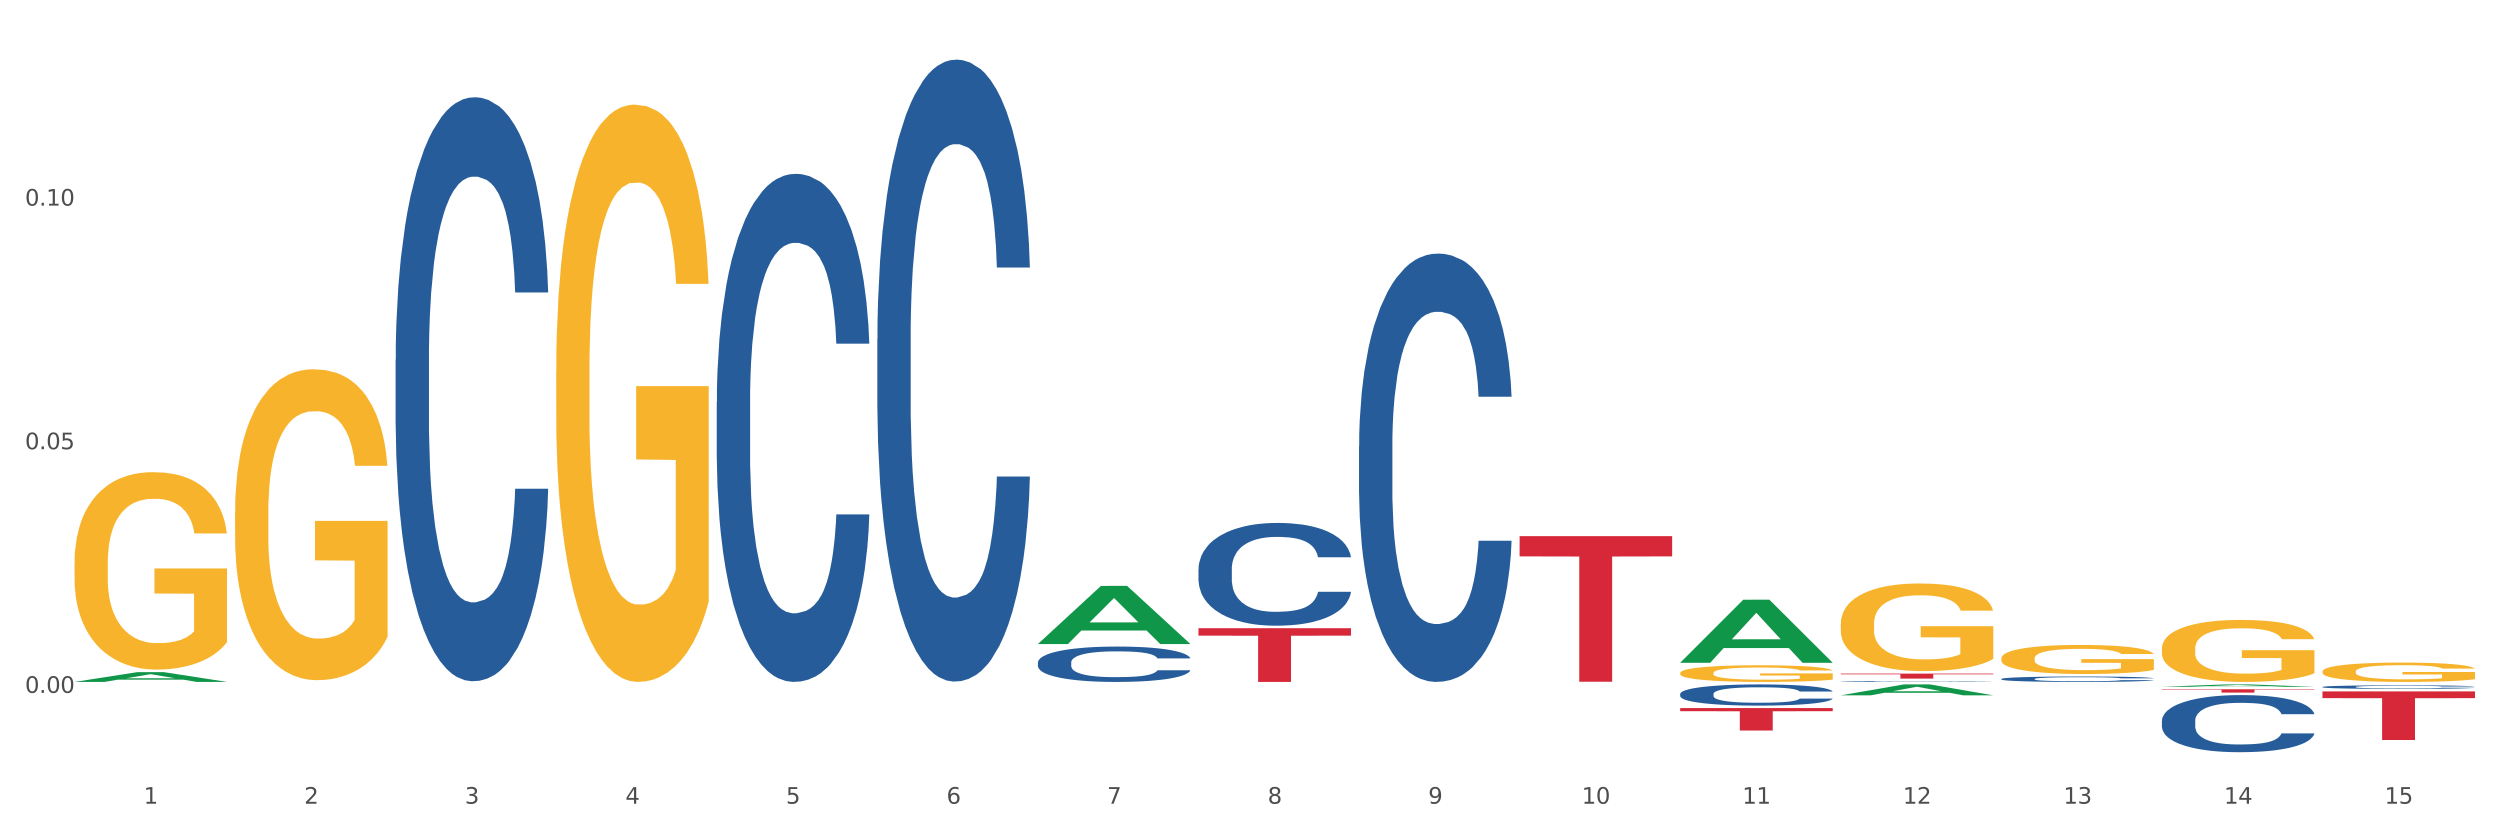 <?xml version="1.0" encoding="utf-8" standalone="no"?>
<!DOCTYPE svg PUBLIC "-//W3C//DTD SVG 1.1//EN"
  "http://www.w3.org/Graphics/SVG/1.1/DTD/svg11.dtd">
<svg xmlns:xlink="http://www.w3.org/1999/xlink" width="1080pt" height="360pt" viewBox="0 0 1080 360" xmlns="http://www.w3.org/2000/svg" version="1.1">
 <rect x="0" y="0" width="1080" height="360" fill="#333333" stroke="none"/>
 <defs>
  <style type="text/css">*{stroke-linejoin: round; stroke-linecap: butt}</style>
 </defs>
 <g id="figure_1">
  <g id="patch_1">
   <path d="M 0 360 
L 1080 360 
L 1080 0 
L 0 0 
z
" style="fill: #ffffff; stroke: #ffffff; stroke-linejoin: miter"/>
  </g>
  <g id="axes_1">
   <g id="matplotlib.axis_1">
    <g id="xtick_1">
     <g id="text_1">
      <!-- 1 -->
      <g style="fill: #4d4d4d" transform="translate(62.07 347.204) scale(0.096 -0.096)">
       <defs>
        <path id="DejaVuSans-31" d="M 794 531 
L 1825 531 
L 1825 4091 
L 703 3866 
L 703 4441 
L 1819 4666 
L 2450 4666 
L 2450 531 
L 3481 531 
L 3481 0 
L 794 0 
L 794 531 
z
" transform="scale(0.016)"/>
       </defs>
       <use xlink:href="#DejaVuSans-31"/>
      </g>
     </g>
    </g>
    <g id="xtick_2">
     <g id="text_2">
      <!-- 2 -->
      <g style="fill: #4d4d4d" transform="translate(131.436 347.204) scale(0.096 -0.096)">
       <defs>
        <path id="DejaVuSans-32" d="M 1228 531 
L 3431 531 
L 3431 0 
L 469 0 
L 469 531 
Q 828 903 1448 1529 
Q 2069 2156 2228 2338 
Q 2531 2678 2651 2914 
Q 2772 3150 2772 3378 
Q 2772 3750 2511 3984 
Q 2250 4219 1831 4219 
Q 1534 4219 1204 4116 
Q 875 4013 500 3803 
L 500 4441 
Q 881 4594 1212 4672 
Q 1544 4750 1819 4750 
Q 2544 4750 2975 4387 
Q 3406 4025 3406 3419 
Q 3406 3131 3298 2873 
Q 3191 2616 2906 2266 
Q 2828 2175 2409 1742 
Q 1991 1309 1228 531 
z
" transform="scale(0.016)"/>
       </defs>
       <use xlink:href="#DejaVuSans-32"/>
      </g>
     </g>
    </g>
    <g id="xtick_3">
     <g id="text_3">
      <!-- 3 -->
      <g style="fill: #4d4d4d" transform="translate(200.802 347.204) scale(0.096 -0.096)">
       <defs>
        <path id="DejaVuSans-33" d="M 2597 2516 
Q 3050 2419 3304 2112 
Q 3559 1806 3559 1356 
Q 3559 666 3084 287 
Q 2609 -91 1734 -91 
Q 1441 -91 1130 -33 
Q 819 25 488 141 
L 488 750 
Q 750 597 1062 519 
Q 1375 441 1716 441 
Q 2309 441 2620 675 
Q 2931 909 2931 1356 
Q 2931 1769 2642 2001 
Q 2353 2234 1838 2234 
L 1294 2234 
L 1294 2753 
L 1863 2753 
Q 2328 2753 2575 2939 
Q 2822 3125 2822 3475 
Q 2822 3834 2567 4026 
Q 2313 4219 1838 4219 
Q 1578 4219 1281 4162 
Q 984 4106 628 3988 
L 628 4550 
Q 988 4650 1302 4700 
Q 1616 4750 1894 4750 
Q 2613 4750 3031 4423 
Q 3450 4097 3450 3541 
Q 3450 3153 3228 2886 
Q 3006 2619 2597 2516 
z
" transform="scale(0.016)"/>
       </defs>
       <use xlink:href="#DejaVuSans-33"/>
      </g>
     </g>
    </g>
    <g id="xtick_4">
     <g id="text_4">
      <!-- 4 -->
      <g style="fill: #4d4d4d" transform="translate(270.169 347.204) scale(0.096 -0.096)">
       <defs>
        <path id="DejaVuSans-34" d="M 2419 4116 
L 825 1625 
L 2419 1625 
L 2419 4116 
z
M 2253 4666 
L 3047 4666 
L 3047 1625 
L 3713 1625 
L 3713 1100 
L 3047 1100 
L 3047 0 
L 2419 0 
L 2419 1100 
L 313 1100 
L 313 1709 
L 2253 4666 
z
" transform="scale(0.016)"/>
       </defs>
       <use xlink:href="#DejaVuSans-34"/>
      </g>
     </g>
    </g>
    <g id="xtick_5">
     <g id="text_5">
      <!-- 5 -->
      <g style="fill: #4d4d4d" transform="translate(339.535 347.204) scale(0.096 -0.096)">
       <defs>
        <path id="DejaVuSans-35" d="M 691 4666 
L 3169 4666 
L 3169 4134 
L 1269 4134 
L 1269 2991 
Q 1406 3038 1543 3061 
Q 1681 3084 1819 3084 
Q 2600 3084 3056 2656 
Q 3513 2228 3513 1497 
Q 3513 744 3044 326 
Q 2575 -91 1722 -91 
Q 1428 -91 1123 -41 
Q 819 9 494 109 
L 494 744 
Q 775 591 1075 516 
Q 1375 441 1709 441 
Q 2250 441 2565 725 
Q 2881 1009 2881 1497 
Q 2881 1984 2565 2268 
Q 2250 2553 1709 2553 
Q 1456 2553 1204 2497 
Q 953 2441 691 2322 
L 691 4666 
z
" transform="scale(0.016)"/>
       </defs>
       <use xlink:href="#DejaVuSans-35"/>
      </g>
     </g>
    </g>
    <g id="xtick_6">
     <g id="text_6">
      <!-- 6 -->
      <g style="fill: #4d4d4d" transform="translate(408.901 347.204) scale(0.096 -0.096)">
       <defs>
        <path id="DejaVuSans-36" d="M 2113 2584 
Q 1688 2584 1439 2293 
Q 1191 2003 1191 1497 
Q 1191 994 1439 701 
Q 1688 409 2113 409 
Q 2538 409 2786 701 
Q 3034 994 3034 1497 
Q 3034 2003 2786 2293 
Q 2538 2584 2113 2584 
z
M 3366 4563 
L 3366 3988 
Q 3128 4100 2886 4159 
Q 2644 4219 2406 4219 
Q 1781 4219 1451 3797 
Q 1122 3375 1075 2522 
Q 1259 2794 1537 2939 
Q 1816 3084 2150 3084 
Q 2853 3084 3261 2657 
Q 3669 2231 3669 1497 
Q 3669 778 3244 343 
Q 2819 -91 2113 -91 
Q 1303 -91 875 529 
Q 447 1150 447 2328 
Q 447 3434 972 4092 
Q 1497 4750 2381 4750 
Q 2619 4750 2861 4703 
Q 3103 4656 3366 4563 
z
" transform="scale(0.016)"/>
       </defs>
       <use xlink:href="#DejaVuSans-36"/>
      </g>
     </g>
    </g>
    <g id="xtick_7">
     <g id="text_7">
      <!-- 7 -->
      <g style="fill: #4d4d4d" transform="translate(478.267 347.204) scale(0.096 -0.096)">
       <defs>
        <path id="DejaVuSans-37" d="M 525 4666 
L 3525 4666 
L 3525 4397 
L 1831 0 
L 1172 0 
L 2766 4134 
L 525 4134 
L 525 4666 
z
" transform="scale(0.016)"/>
       </defs>
       <use xlink:href="#DejaVuSans-37"/>
      </g>
     </g>
    </g>
    <g id="xtick_8">
     <g id="text_8">
      <!-- 8 -->
      <g style="fill: #4d4d4d" transform="translate(547.634 347.204) scale(0.096 -0.096)">
       <defs>
        <path id="DejaVuSans-38" d="M 2034 2216 
Q 1584 2216 1326 1975 
Q 1069 1734 1069 1313 
Q 1069 891 1326 650 
Q 1584 409 2034 409 
Q 2484 409 2743 651 
Q 3003 894 3003 1313 
Q 3003 1734 2745 1975 
Q 2488 2216 2034 2216 
z
M 1403 2484 
Q 997 2584 770 2862 
Q 544 3141 544 3541 
Q 544 4100 942 4425 
Q 1341 4750 2034 4750 
Q 2731 4750 3128 4425 
Q 3525 4100 3525 3541 
Q 3525 3141 3298 2862 
Q 3072 2584 2669 2484 
Q 3125 2378 3379 2068 
Q 3634 1759 3634 1313 
Q 3634 634 3220 271 
Q 2806 -91 2034 -91 
Q 1263 -91 848 271 
Q 434 634 434 1313 
Q 434 1759 690 2068 
Q 947 2378 1403 2484 
z
M 1172 3481 
Q 1172 3119 1398 2916 
Q 1625 2713 2034 2713 
Q 2441 2713 2670 2916 
Q 2900 3119 2900 3481 
Q 2900 3844 2670 4047 
Q 2441 4250 2034 4250 
Q 1625 4250 1398 4047 
Q 1172 3844 1172 3481 
z
" transform="scale(0.016)"/>
       </defs>
       <use xlink:href="#DejaVuSans-38"/>
      </g>
     </g>
    </g>
    <g id="xtick_9">
     <g id="text_9">
      <!-- 9 -->
      <g style="fill: #4d4d4d" transform="translate(617 347.204) scale(0.096 -0.096)">
       <defs>
        <path id="DejaVuSans-39" d="M 703 97 
L 703 672 
Q 941 559 1184 500 
Q 1428 441 1663 441 
Q 2288 441 2617 861 
Q 2947 1281 2994 2138 
Q 2813 1869 2534 1725 
Q 2256 1581 1919 1581 
Q 1219 1581 811 2004 
Q 403 2428 403 3163 
Q 403 3881 828 4315 
Q 1253 4750 1959 4750 
Q 2769 4750 3195 4129 
Q 3622 3509 3622 2328 
Q 3622 1225 3098 567 
Q 2575 -91 1691 -91 
Q 1453 -91 1209 -44 
Q 966 3 703 97 
z
M 1959 2075 
Q 2384 2075 2632 2365 
Q 2881 2656 2881 3163 
Q 2881 3666 2632 3958 
Q 2384 4250 1959 4250 
Q 1534 4250 1286 3958 
Q 1038 3666 1038 3163 
Q 1038 2656 1286 2365 
Q 1534 2075 1959 2075 
z
" transform="scale(0.016)"/>
       </defs>
       <use xlink:href="#DejaVuSans-39"/>
      </g>
     </g>
    </g>
    <g id="xtick_10">
     <g id="text_10">
      <!-- 10 -->
      <g style="fill: #4d4d4d" transform="translate(683.312 347.204) scale(0.096 -0.096)">
       <defs>
        <path id="DejaVuSans-30" d="M 2034 4250 
Q 1547 4250 1301 3770 
Q 1056 3291 1056 2328 
Q 1056 1369 1301 889 
Q 1547 409 2034 409 
Q 2525 409 2770 889 
Q 3016 1369 3016 2328 
Q 3016 3291 2770 3770 
Q 2525 4250 2034 4250 
z
M 2034 4750 
Q 2819 4750 3233 4129 
Q 3647 3509 3647 2328 
Q 3647 1150 3233 529 
Q 2819 -91 2034 -91 
Q 1250 -91 836 529 
Q 422 1150 422 2328 
Q 422 3509 836 4129 
Q 1250 4750 2034 4750 
z
" transform="scale(0.016)"/>
       </defs>
       <use xlink:href="#DejaVuSans-31"/>
       <use xlink:href="#DejaVuSans-30" transform="translate(63.623 0)"/>
      </g>
     </g>
    </g>
    <g id="xtick_11">
     <g id="text_11">
      <!-- 11 -->
      <g style="fill: #4d4d4d" transform="translate(752.678 347.204) scale(0.096 -0.096)">
       <use xlink:href="#DejaVuSans-31"/>
       <use xlink:href="#DejaVuSans-31" transform="translate(63.623 0)"/>
      </g>
     </g>
    </g>
    <g id="xtick_12">
     <g id="text_12">
      <!-- 12 -->
      <g style="fill: #4d4d4d" transform="translate(822.044 347.204) scale(0.096 -0.096)">
       <use xlink:href="#DejaVuSans-31"/>
       <use xlink:href="#DejaVuSans-32" transform="translate(63.623 0)"/>
      </g>
     </g>
    </g>
    <g id="xtick_13">
     <g id="text_13">
      <!-- 13 -->
      <g style="fill: #4d4d4d" transform="translate(891.411 347.204) scale(0.096 -0.096)">
       <use xlink:href="#DejaVuSans-31"/>
       <use xlink:href="#DejaVuSans-33" transform="translate(63.623 0)"/>
      </g>
     </g>
    </g>
    <g id="xtick_14">
     <g id="text_14">
      <!-- 14 -->
      <g style="fill: #4d4d4d" transform="translate(960.777 347.204) scale(0.096 -0.096)">
       <use xlink:href="#DejaVuSans-31"/>
       <use xlink:href="#DejaVuSans-34" transform="translate(63.623 0)"/>
      </g>
     </g>
    </g>
    <g id="xtick_15">
     <g id="text_15">
      <!-- 15 -->
      <g style="fill: #4d4d4d" transform="translate(1030.143 347.204) scale(0.096 -0.096)">
       <use xlink:href="#DejaVuSans-31"/>
       <use xlink:href="#DejaVuSans-35" transform="translate(63.623 0)"/>
      </g>
     </g>
    </g>
    <g id="xtick_16"/>
    <g id="xtick_17"/>
    <g id="xtick_18"/>
    <g id="xtick_19"/>
    <g id="xtick_20"/>
    <g id="xtick_21"/>
    <g id="xtick_22"/>
    <g id="xtick_23"/>
    <g id="xtick_24"/>
    <g id="xtick_25"/>
    <g id="xtick_26"/>
    <g id="xtick_27"/>
    <g id="xtick_28"/>
    <g id="xtick_29"/>
   </g>
   <g id="matplotlib.axis_2">
    <g id="ytick_1">
     <g id="text_16">
      <!-- 0.00 -->
      <g style="fill: #4d4d4d" transform="translate(10.8 299.319) scale(0.096 -0.096)">
       <defs>
        <path id="DejaVuSans-2e" d="M 684 794 
L 1344 794 
L 1344 0 
L 684 0 
L 684 794 
z
" transform="scale(0.016)"/>
       </defs>
       <use xlink:href="#DejaVuSans-30"/>
       <use xlink:href="#DejaVuSans-2e" transform="translate(63.623 0)"/>
       <use xlink:href="#DejaVuSans-30" transform="translate(95.41 0)"/>
       <use xlink:href="#DejaVuSans-30" transform="translate(159.033 0)"/>
      </g>
     </g>
    </g>
    <g id="ytick_2">
     <g id="text_17">
      <!-- 0.05 -->
      <g style="fill: #4d4d4d" transform="translate(10.8 194.074) scale(0.096 -0.096)">
       <use xlink:href="#DejaVuSans-30"/>
       <use xlink:href="#DejaVuSans-2e" transform="translate(63.623 0)"/>
       <use xlink:href="#DejaVuSans-30" transform="translate(95.41 0)"/>
       <use xlink:href="#DejaVuSans-35" transform="translate(159.033 0)"/>
      </g>
     </g>
    </g>
    <g id="ytick_3">
     <g id="text_18">
      <!-- 0.10 -->
      <g style="fill: #4d4d4d" transform="translate(10.8 88.83) scale(0.096 -0.096)">
       <use xlink:href="#DejaVuSans-30"/>
       <use xlink:href="#DejaVuSans-2e" transform="translate(63.623 0)"/>
       <use xlink:href="#DejaVuSans-31" transform="translate(95.41 0)"/>
       <use xlink:href="#DejaVuSans-30" transform="translate(159.033 0)"/>
      </g>
     </g>
    </g>
    <g id="ytick_4"/>
    <g id="ytick_5"/>
    <g id="ytick_6"/>
   </g>
   <g id="PolyCollection_1">
    <path d="M 32.175 294.584 
L 32.243 294.58 
L 59.417 290.353 
L 70.695 290.349 
L 98.073 294.592 
L 85.029 294.592 
L 79.119 293.604 
L 51.061 293.604 
L 50.857 293.62 
L 45.151 294.592 
L 32.175 294.592 
L 32.175 294.584 
L 54.594 293.014 
L 75.586 293.01 
L 65.192 291.253 
L 65.056 291.245 
L 64.92 291.257 
L 54.526 293.01 
L 54.594 293.014 
L 32.175 294.584 
z
" clip-path="url(#p0f32231427)" style="fill: #109648"/>
    <path d="M 517.739 271.386 
L 583.636 271.386 
L 583.636 274.611 
L 557.715 274.632 
L 557.715 294.592 
L 543.504 294.592 
L 543.504 274.632 
L 517.739 274.611 
L 517.739 271.408 
L 517.739 271.386 
z
" clip-path="url(#p0f32231427)" style="fill: #d62839"/>
    <path d="M 656.471 231.619 
L 722.369 231.619 
L 722.369 240.357 
L 696.447 240.416 
L 696.447 294.499 
L 682.237 294.499 
L 682.237 240.416 
L 656.471 240.357 
L 656.471 231.678 
L 656.471 231.619 
z
" clip-path="url(#p0f32231427)" style="fill: #d62839"/>
    <path d="M 725.837 305.899 
L 791.735 305.899 
L 791.735 307.247 
L 765.813 307.256 
L 765.813 315.602 
L 751.603 315.602 
L 751.603 307.256 
L 725.837 307.247 
L 725.837 305.908 
L 725.837 305.899 
z
" clip-path="url(#p0f32231427)" style="fill: #d62839"/>
    <path d="M 32.175 243.387 
L 32.253 243.309 
L 32.253 240.505 
L 32.408 238.09 
L 33.186 232.248 
L 34.353 227.418 
L 35.209 224.847 
L 36.065 222.744 
L 37.076 220.641 
L 38.321 218.46 
L 40.578 215.266 
L 41.978 213.63 
L 43.69 211.916 
L 46.802 209.424 
L 49.058 208.021 
L 51.392 206.853 
L 55.204 205.451 
L 57.694 204.828 
L 60.339 204.36 
L 63.529 204.049 
L 65.941 203.971 
L 71.231 204.204 
L 75.744 204.906 
L 77.922 205.451 
L 80.723 206.386 
L 82.201 207.009 
L 84.613 208.255 
L 87.103 209.891 
L 88.815 211.293 
L 91.382 213.942 
L 93.327 216.59 
L 95.116 219.862 
L 96.05 222.121 
L 96.75 224.224 
L 97.373 226.639 
L 97.995 230.456 
L 83.991 230.456 
L 83.446 227.73 
L 82.59 225.159 
L 81.346 222.666 
L 80.256 221.108 
L 78.389 219.161 
L 76.677 217.915 
L 74.888 216.98 
L 72.71 216.201 
L 70.998 215.811 
L 68.586 215.5 
L 63.84 215.578 
L 60.65 216.201 
L 58.472 216.98 
L 57.071 217.681 
L 55.827 218.46 
L 54.426 219.55 
L 52.792 221.186 
L 51.625 222.666 
L 50.458 224.536 
L 49.525 226.405 
L 48.669 228.587 
L 47.969 230.924 
L 47.424 233.338 
L 46.957 236.298 
L 46.568 241.206 
L 46.568 251.878 
L 46.724 254.293 
L 47.113 257.487 
L 47.58 259.902 
L 48.358 262.784 
L 49.058 264.731 
L 50.381 267.536 
L 51.859 269.873 
L 53.026 271.353 
L 54.193 272.599 
L 56.216 274.313 
L 58.472 275.715 
L 60.417 276.572 
L 63.062 277.351 
L 64.852 277.662 
L 66.408 277.818 
L 70.22 277.818 
L 72.943 277.585 
L 75.977 277.039 
L 78.311 276.338 
L 80.256 275.481 
L 82.435 274.079 
L 83.835 272.755 
L 83.835 256.474 
L 66.719 256.396 
L 66.719 245.568 
L 98.073 245.568 
L 98.073 277.351 
L 96.75 278.987 
L 95.272 280.467 
L 93.716 281.791 
L 91.382 283.427 
L 88.581 284.985 
L 86.091 286.075 
L 83.446 287.01 
L 80.334 287.867 
L 76.288 288.646 
L 73.799 288.958 
L 70.687 289.191 
L 67.03 289.269 
L 63.84 289.113 
L 60.728 288.724 
L 57.461 288.023 
L 54.271 287.01 
L 51.859 285.998 
L 49.447 284.751 
L 46.879 283.115 
L 44.857 281.557 
L 43.301 280.155 
L 41.589 278.364 
L 39.722 276.027 
L 38.321 273.923 
L 37.076 271.742 
L 35.754 268.938 
L 34.82 266.523 
L 33.887 263.485 
L 33.342 261.226 
L 32.72 257.72 
L 32.253 252.813 
L 32.175 243.387 
z
" clip-path="url(#p0f32231427)" style="fill: #f7b32b"/>
    <path d="M 725.837 299.782 
L 725.915 299.773 
L 725.915 299.539 
L 726.149 299.222 
L 727.006 298.637 
L 728.096 298.194 
L 729.966 297.677 
L 730.978 297.459 
L 732.302 297.217 
L 735.029 296.824 
L 738.144 296.49 
L 740.325 296.306 
L 741.961 296.19 
L 745.622 295.981 
L 747.725 295.889 
L 749.906 295.814 
L 751.776 295.763 
L 754.891 295.705 
L 757.384 295.68 
L 760.266 295.672 
L 762.681 295.68 
L 765.874 295.713 
L 770.548 295.814 
L 772.34 295.872 
L 774.754 295.972 
L 777.247 296.106 
L 779.272 296.24 
L 781.609 296.432 
L 784.024 296.682 
L 786.36 297 
L 787.996 297.292 
L 789.32 297.601 
L 790.489 297.977 
L 791.346 298.387 
L 791.735 298.729 
L 777.481 298.729 
L 777.091 298.42 
L 776.312 298.086 
L 775.533 297.86 
L 774.676 297.677 
L 773.352 297.468 
L 772.184 297.334 
L 770.237 297.175 
L 768.445 297.075 
L 766.965 297.017 
L 765.173 296.966 
L 761.357 296.916 
L 758.63 296.916 
L 756.917 296.933 
L 754.814 296.975 
L 753.022 297.033 
L 750.919 297.134 
L 749.283 297.242 
L 747.647 297.384 
L 746.713 297.484 
L 745.311 297.668 
L 744.376 297.819 
L 743.13 298.077 
L 742.429 298.261 
L 741.182 298.737 
L 740.637 299.088 
L 740.403 299.331 
L 740.248 299.598 
L 740.248 300.901 
L 740.715 301.486 
L 741.104 301.736 
L 741.727 302.021 
L 742.896 302.388 
L 744.61 302.747 
L 746.401 303.006 
L 747.881 303.165 
L 749.283 303.282 
L 750.685 303.374 
L 752.399 303.457 
L 753.801 303.508 
L 755.904 303.558 
L 758.397 303.583 
L 760.344 303.583 
L 764.317 303.541 
L 766.108 303.499 
L 767.822 303.441 
L 769.691 303.349 
L 771.171 303.249 
L 772.028 303.173 
L 773.43 303.015 
L 774.521 302.848 
L 775.455 302.655 
L 776.079 302.488 
L 776.78 302.238 
L 777.325 301.954 
L 777.481 301.803 
L 791.735 301.803 
L 791.424 302.104 
L 790.878 302.396 
L 789.788 302.789 
L 788.931 303.015 
L 787.607 303.29 
L 786.205 303.524 
L 784.257 303.783 
L 782.466 303.975 
L 780.596 304.142 
L 778.571 304.293 
L 774.91 304.502 
L 773.586 304.56 
L 770.782 304.66 
L 768.601 304.719 
L 765.407 304.777 
L 762.136 304.811 
L 758.708 304.819 
L 755.67 304.802 
L 752.321 304.752 
L 750.218 304.702 
L 747.881 304.627 
L 745.155 304.51 
L 742.584 304.368 
L 740.17 304.201 
L 737.911 304.009 
L 735.808 303.792 
L 733.081 303.432 
L 731.056 303.081 
L 729.576 302.756 
L 728.563 302.48 
L 727.551 302.129 
L 727.006 301.887 
L 726.149 301.302 
L 725.837 300.759 
L 725.837 299.782 
z
" clip-path="url(#p0f32231427)" style="fill: #255c99"/>
    <path d="M 1003.302 296.754 
L 1003.38 296.753 
L 1003.38 296.713 
L 1003.614 296.66 
L 1004.47 296.561 
L 1005.561 296.486 
L 1007.43 296.399 
L 1008.443 296.362 
L 1009.767 296.321 
L 1012.494 296.255 
L 1015.609 296.198 
L 1017.79 296.167 
L 1019.426 296.148 
L 1023.087 296.112 
L 1025.19 296.097 
L 1027.371 296.084 
L 1029.241 296.076 
L 1032.356 296.066 
L 1034.849 296.062 
L 1037.731 296.06 
L 1040.146 296.062 
L 1043.339 296.067 
L 1048.013 296.084 
L 1049.805 296.094 
L 1052.219 296.111 
L 1054.712 296.133 
L 1056.737 296.156 
L 1059.074 296.188 
L 1061.489 296.231 
L 1063.825 296.284 
L 1065.461 296.334 
L 1066.785 296.386 
L 1067.954 296.449 
L 1068.811 296.519 
L 1069.2 296.576 
L 1054.945 296.576 
L 1054.556 296.524 
L 1053.777 296.468 
L 1052.998 296.43 
L 1052.141 296.399 
L 1050.817 296.363 
L 1049.649 296.341 
L 1047.701 296.314 
L 1045.91 296.297 
L 1044.43 296.287 
L 1042.638 296.279 
L 1038.822 296.27 
L 1036.095 296.27 
L 1034.382 296.273 
L 1032.278 296.28 
L 1030.487 296.29 
L 1028.384 296.307 
L 1026.748 296.325 
L 1025.112 296.349 
L 1024.178 296.366 
L 1022.775 296.397 
L 1021.841 296.423 
L 1020.594 296.466 
L 1019.893 296.497 
L 1018.647 296.578 
L 1018.102 296.637 
L 1017.868 296.678 
L 1017.712 296.723 
L 1017.712 296.943 
L 1018.18 297.042 
L 1018.569 297.084 
L 1019.192 297.132 
L 1020.361 297.194 
L 1022.074 297.255 
L 1023.866 297.299 
L 1025.346 297.325 
L 1026.748 297.345 
L 1028.15 297.361 
L 1029.864 297.375 
L 1031.266 297.383 
L 1033.369 297.392 
L 1035.862 297.396 
L 1037.809 297.396 
L 1041.781 297.389 
L 1043.573 297.382 
L 1045.287 297.372 
L 1047.156 297.357 
L 1048.636 297.34 
L 1049.493 297.327 
L 1050.895 297.3 
L 1051.986 297.272 
L 1052.92 297.239 
L 1053.543 297.211 
L 1054.244 297.169 
L 1054.79 297.121 
L 1054.945 297.096 
L 1069.2 297.096 
L 1068.888 297.146 
L 1068.343 297.196 
L 1067.253 297.262 
L 1066.396 297.3 
L 1065.072 297.347 
L 1063.67 297.386 
L 1061.722 297.43 
L 1059.931 297.462 
L 1058.061 297.491 
L 1056.036 297.516 
L 1052.375 297.551 
L 1051.051 297.561 
L 1048.247 297.578 
L 1046.066 297.588 
L 1042.872 297.598 
L 1039.6 297.603 
L 1036.173 297.605 
L 1033.135 297.602 
L 1029.786 297.594 
L 1027.683 297.585 
L 1025.346 297.572 
L 1022.62 297.553 
L 1020.049 297.529 
L 1017.634 297.5 
L 1015.376 297.468 
L 1013.272 297.431 
L 1010.546 297.371 
L 1008.521 297.311 
L 1007.041 297.256 
L 1006.028 297.21 
L 1005.016 297.151 
L 1004.47 297.11 
L 1003.614 297.011 
L 1003.302 296.919 
L 1003.302 296.754 
z
" clip-path="url(#p0f32231427)" style="fill: #255c99"/>
    <path d="M 933.936 311.363 
L 934.014 311.341 
L 934.014 310.71 
L 934.247 309.854 
L 935.104 308.277 
L 936.195 307.083 
L 938.064 305.686 
L 939.077 305.1 
L 940.401 304.446 
L 943.127 303.387 
L 946.243 302.486 
L 948.424 301.991 
L 950.06 301.675 
L 953.721 301.112 
L 955.824 300.864 
L 958.005 300.661 
L 959.874 300.526 
L 962.99 300.368 
L 965.483 300.301 
L 968.365 300.278 
L 970.779 300.301 
L 973.973 300.391 
L 978.647 300.661 
L 980.438 300.819 
L 982.853 301.089 
L 985.346 301.45 
L 987.371 301.81 
L 989.708 302.329 
L 992.122 303.004 
L 994.459 303.861 
L 996.095 304.649 
L 997.419 305.483 
L 998.587 306.497 
L 999.444 307.601 
L 999.834 308.525 
L 985.579 308.525 
L 985.19 307.691 
L 984.411 306.79 
L 983.632 306.181 
L 982.775 305.686 
L 981.451 305.122 
L 980.283 304.762 
L 978.335 304.334 
L 976.544 304.063 
L 975.064 303.906 
L 973.272 303.771 
L 969.455 303.635 
L 966.729 303.635 
L 965.015 303.68 
L 962.912 303.793 
L 961.121 303.951 
L 959.018 304.221 
L 957.382 304.514 
L 955.746 304.897 
L 954.811 305.167 
L 953.409 305.663 
L 952.475 306.069 
L 951.228 306.767 
L 950.527 307.263 
L 949.281 308.547 
L 948.736 309.493 
L 948.502 310.147 
L 948.346 310.868 
L 948.346 314.383 
L 948.814 315.96 
L 949.203 316.636 
L 949.826 317.402 
L 950.995 318.393 
L 952.708 319.362 
L 954.5 320.06 
L 955.98 320.488 
L 957.382 320.804 
L 958.784 321.052 
L 960.498 321.277 
L 961.9 321.412 
L 964.003 321.547 
L 966.495 321.615 
L 968.443 321.615 
L 972.415 321.502 
L 974.207 321.39 
L 975.92 321.232 
L 977.79 320.984 
L 979.27 320.714 
L 980.127 320.511 
L 981.529 320.083 
L 982.619 319.632 
L 983.554 319.114 
L 984.177 318.663 
L 984.878 317.987 
L 985.423 317.221 
L 985.579 316.816 
L 999.834 316.816 
L 999.522 317.627 
L 998.977 318.416 
L 997.886 319.475 
L 997.03 320.083 
L 995.705 320.826 
L 994.303 321.457 
L 992.356 322.156 
L 990.564 322.674 
L 988.695 323.125 
L 986.67 323.53 
L 983.009 324.093 
L 981.685 324.251 
L 978.88 324.521 
L 976.699 324.679 
L 973.506 324.837 
L 970.234 324.927 
L 966.807 324.95 
L 963.769 324.904 
L 960.42 324.769 
L 958.317 324.634 
L 955.98 324.431 
L 953.253 324.116 
L 950.683 323.733 
L 948.268 323.282 
L 946.009 322.764 
L 943.906 322.178 
L 941.18 321.209 
L 939.155 320.263 
L 937.675 319.384 
L 936.662 318.641 
L 935.65 317.695 
L 935.104 317.041 
L 934.247 315.464 
L 933.936 314 
L 933.936 311.363 
z
" clip-path="url(#p0f32231427)" style="fill: #255c99"/>
    <path d="M 864.57 293.302 
L 864.648 293.3 
L 864.648 293.24 
L 864.881 293.159 
L 865.738 293.009 
L 866.829 292.896 
L 868.698 292.764 
L 869.711 292.708 
L 871.035 292.646 
L 873.761 292.545 
L 876.877 292.46 
L 879.058 292.413 
L 880.694 292.383 
L 884.355 292.329 
L 886.458 292.306 
L 888.639 292.287 
L 890.508 292.274 
L 893.624 292.259 
L 896.117 292.252 
L 898.999 292.25 
L 901.413 292.252 
L 904.607 292.261 
L 909.281 292.287 
L 911.072 292.302 
L 913.487 292.327 
L 915.979 292.362 
L 918.005 292.396 
L 920.341 292.445 
L 922.756 292.509 
L 925.093 292.59 
L 926.729 292.665 
L 928.053 292.744 
L 929.221 292.841 
L 930.078 292.945 
L 930.468 293.033 
L 916.213 293.033 
L 915.824 292.954 
L 915.045 292.868 
L 914.266 292.811 
L 913.409 292.764 
L 912.085 292.71 
L 910.916 292.676 
L 908.969 292.635 
L 907.177 292.61 
L 905.697 292.595 
L 903.906 292.582 
L 900.089 292.569 
L 897.363 292.569 
L 895.649 292.573 
L 893.546 292.584 
L 891.754 292.599 
L 889.651 292.625 
L 888.016 292.652 
L 886.38 292.689 
L 885.445 292.714 
L 884.043 292.761 
L 883.108 292.8 
L 881.862 292.866 
L 881.161 292.913 
L 879.915 293.035 
L 879.369 293.125 
L 879.136 293.187 
L 878.98 293.255 
L 878.98 293.589 
L 879.447 293.739 
L 879.837 293.803 
L 880.46 293.876 
L 881.628 293.97 
L 883.342 294.062 
L 885.134 294.128 
L 886.614 294.169 
L 888.016 294.198 
L 889.418 294.222 
L 891.131 294.243 
L 892.533 294.256 
L 894.637 294.269 
L 897.129 294.275 
L 899.076 294.275 
L 903.049 294.265 
L 904.841 294.254 
L 906.554 294.239 
L 908.424 294.216 
L 909.904 294.19 
L 910.76 294.171 
L 912.163 294.13 
L 913.253 294.087 
L 914.188 294.038 
L 914.811 293.995 
L 915.512 293.931 
L 916.057 293.858 
L 916.213 293.82 
L 930.468 293.82 
L 930.156 293.897 
L 929.611 293.972 
L 928.52 294.072 
L 927.663 294.13 
L 926.339 294.201 
L 924.937 294.26 
L 922.99 294.327 
L 921.198 294.376 
L 919.329 294.419 
L 917.304 294.457 
L 913.643 294.511 
L 912.318 294.526 
L 909.514 294.551 
L 907.333 294.566 
L 904.14 294.581 
L 900.868 294.59 
L 897.441 294.592 
L 894.403 294.588 
L 891.053 294.575 
L 888.95 294.562 
L 886.614 294.543 
L 883.887 294.513 
L 881.317 294.476 
L 878.902 294.434 
L 876.643 294.385 
L 874.54 294.329 
L 871.814 294.237 
L 869.789 294.147 
L 868.309 294.064 
L 867.296 293.993 
L 866.283 293.903 
L 865.738 293.841 
L 864.881 293.692 
L 864.57 293.553 
L 864.57 293.302 
z
" clip-path="url(#p0f32231427)" style="fill: #255c99"/>
    <path d="M 1003.302 298.684 
L 1069.2 298.684 
L 1069.2 301.601 
L 1043.278 301.62 
L 1043.278 319.668 
L 1029.068 319.668 
L 1029.068 301.62 
L 1003.302 301.601 
L 1003.302 298.704 
L 1003.302 298.684 
z
" clip-path="url(#p0f32231427)" style="fill: #d62839"/>
    <path d="M 933.936 297.768 
L 999.834 297.768 
L 999.834 297.967 
L 973.912 297.968 
L 973.912 299.199 
L 959.702 299.199 
L 959.702 297.968 
L 933.936 297.967 
L 933.936 297.769 
L 933.936 297.768 
z
" clip-path="url(#p0f32231427)" style="fill: #d62839"/>
    <path d="M 795.203 291.003 
L 861.101 291.003 
L 861.101 291.301 
L 835.179 291.303 
L 835.179 293.145 
L 820.969 293.145 
L 820.969 291.303 
L 795.203 291.301 
L 795.203 291.005 
L 795.203 291.003 
z
" clip-path="url(#p0f32231427)" style="fill: #d62839"/>
    <path d="M 170.907 155.37 
L 170.985 155.14 
L 170.985 148.688 
L 171.219 139.933 
L 172.076 123.804 
L 173.166 111.592 
L 175.036 97.306 
L 176.048 91.316 
L 177.373 84.634 
L 180.099 73.804 
L 183.215 64.588 
L 185.396 59.519 
L 187.031 56.293 
L 190.692 50.533 
L 192.796 47.998 
L 194.977 45.925 
L 196.846 44.542 
L 199.962 42.929 
L 202.454 42.238 
L 205.336 42.008 
L 207.751 42.238 
L 210.945 43.16 
L 215.618 45.925 
L 217.41 47.537 
L 219.825 50.302 
L 222.317 53.989 
L 224.342 57.676 
L 226.679 62.975 
L 229.094 69.887 
L 231.431 78.643 
L 233.066 86.707 
L 234.391 95.233 
L 235.559 105.601 
L 236.416 116.891 
L 236.805 126.338 
L 222.551 126.338 
L 222.161 117.813 
L 221.382 108.597 
L 220.604 102.375 
L 219.747 97.306 
L 218.422 91.546 
L 217.254 87.86 
L 215.307 83.482 
L 213.515 80.717 
L 212.035 79.104 
L 210.244 77.721 
L 206.427 76.339 
L 203.701 76.339 
L 201.987 76.8 
L 199.884 77.952 
L 198.092 79.565 
L 195.989 82.33 
L 194.353 85.325 
L 192.718 89.242 
L 191.783 92.007 
L 190.381 97.076 
L 189.446 101.223 
L 188.2 108.366 
L 187.499 113.435 
L 186.252 126.569 
L 185.707 136.246 
L 185.474 142.928 
L 185.318 150.301 
L 185.318 186.245 
L 185.785 202.374 
L 186.175 209.287 
L 186.798 217.121 
L 187.966 227.259 
L 189.68 237.166 
L 191.471 244.309 
L 192.951 248.687 
L 194.353 251.913 
L 195.755 254.447 
L 197.469 256.751 
L 198.871 258.134 
L 200.974 259.516 
L 203.467 260.208 
L 205.414 260.208 
L 209.387 259.055 
L 211.178 257.903 
L 212.892 256.291 
L 214.761 253.756 
L 216.241 250.991 
L 217.098 248.917 
L 218.5 244.54 
L 219.591 239.931 
L 220.526 234.632 
L 221.149 230.024 
L 221.85 223.111 
L 222.395 215.277 
L 222.551 211.13 
L 236.805 211.13 
L 236.494 219.425 
L 235.949 227.489 
L 234.858 238.318 
L 234.001 244.54 
L 232.677 252.143 
L 231.275 258.595 
L 229.328 265.737 
L 227.536 271.037 
L 225.667 275.645 
L 223.641 279.793 
L 219.98 285.553 
L 218.656 287.166 
L 215.852 289.931 
L 213.671 291.544 
L 210.477 293.156 
L 207.206 294.078 
L 203.779 294.308 
L 200.741 293.848 
L 197.391 292.465 
L 195.288 291.083 
L 192.951 289.009 
L 190.225 285.783 
L 187.655 281.866 
L 185.24 277.258 
L 182.981 271.959 
L 180.878 265.968 
L 178.152 256.06 
L 176.126 246.383 
L 174.646 237.397 
L 173.634 229.793 
L 172.621 220.116 
L 172.076 213.434 
L 171.219 197.305 
L 170.907 182.328 
L 170.907 155.37 
z
" clip-path="url(#p0f32231427)" style="fill: #255c99"/>
    <path d="M 309.64 173.717 
L 309.718 173.516 
L 309.718 167.904 
L 309.951 160.286 
L 310.808 146.254 
L 311.899 135.63 
L 313.768 123.202 
L 314.781 117.99 
L 316.105 112.177 
L 318.831 102.755 
L 321.947 94.737 
L 324.128 90.327 
L 325.764 87.521 
L 329.425 82.509 
L 331.528 80.304 
L 333.709 78.5 
L 335.578 77.298 
L 338.694 75.894 
L 341.187 75.293 
L 344.069 75.093 
L 346.484 75.293 
L 349.677 76.095 
L 354.351 78.5 
L 356.142 79.903 
L 358.557 82.309 
L 361.05 85.516 
L 363.075 88.724 
L 365.412 93.334 
L 367.826 99.348 
L 370.163 106.965 
L 371.799 113.981 
L 373.123 121.398 
L 374.291 130.418 
L 375.148 140.241 
L 375.538 148.459 
L 361.283 148.459 
L 360.894 141.043 
L 360.115 133.024 
L 359.336 127.612 
L 358.479 123.202 
L 357.155 118.191 
L 355.987 114.983 
L 354.039 111.175 
L 352.248 108.769 
L 350.768 107.366 
L 348.976 106.163 
L 345.159 104.96 
L 342.433 104.96 
L 340.719 105.361 
L 338.616 106.364 
L 336.825 107.767 
L 334.722 110.172 
L 333.086 112.778 
L 331.45 116.186 
L 330.515 118.592 
L 329.113 123.002 
L 328.179 126.61 
L 326.932 132.824 
L 326.231 137.234 
L 324.985 148.66 
L 324.44 157.079 
L 324.206 162.892 
L 324.05 169.307 
L 324.05 200.578 
L 324.518 214.61 
L 324.907 220.624 
L 325.53 227.439 
L 326.699 236.259 
L 328.412 244.879 
L 330.204 251.093 
L 331.684 254.902 
L 333.086 257.708 
L 334.488 259.913 
L 336.202 261.918 
L 337.604 263.12 
L 339.707 264.323 
L 342.199 264.924 
L 344.147 264.924 
L 348.119 263.922 
L 349.911 262.92 
L 351.624 261.517 
L 353.494 259.312 
L 354.974 256.906 
L 355.831 255.102 
L 357.233 251.293 
L 358.323 247.284 
L 359.258 242.674 
L 359.881 238.665 
L 360.582 232.651 
L 361.127 225.836 
L 361.283 222.227 
L 375.538 222.227 
L 375.226 229.444 
L 374.681 236.46 
L 373.59 245.881 
L 372.734 251.293 
L 371.409 257.908 
L 370.007 263.521 
L 368.06 269.735 
L 366.268 274.346 
L 364.399 278.355 
L 362.374 281.963 
L 358.713 286.975 
L 357.389 288.378 
L 354.584 290.783 
L 352.403 292.186 
L 349.21 293.59 
L 345.938 294.391 
L 342.511 294.592 
L 339.473 294.191 
L 336.124 292.988 
L 334.021 291.786 
L 331.684 289.981 
L 328.957 287.175 
L 326.387 283.767 
L 323.972 279.758 
L 321.713 275.148 
L 319.61 269.936 
L 316.884 261.316 
L 314.859 252.897 
L 313.379 245.079 
L 312.366 238.464 
L 311.354 230.045 
L 310.808 224.232 
L 309.951 210.2 
L 309.64 197.17 
L 309.64 173.717 
z
" clip-path="url(#p0f32231427)" style="fill: #255c99"/>
    <path d="M 379.006 146.485 
L 379.084 146.239 
L 379.084 139.369 
L 379.318 130.044 
L 380.175 112.868 
L 381.265 99.863 
L 383.134 84.65 
L 384.147 78.27 
L 385.471 71.154 
L 388.198 59.621 
L 391.313 49.806 
L 393.494 44.408 
L 395.13 40.973 
L 398.791 34.838 
L 400.894 32.139 
L 403.075 29.931 
L 404.945 28.459 
L 408.06 26.741 
L 410.553 26.005 
L 413.435 25.759 
L 415.85 26.005 
L 419.043 26.986 
L 423.717 29.931 
L 425.509 31.649 
L 427.923 34.593 
L 430.416 38.519 
L 432.441 42.445 
L 434.778 48.089 
L 437.193 55.45 
L 439.529 64.774 
L 441.165 73.362 
L 442.489 82.441 
L 443.658 93.483 
L 444.515 105.507 
L 444.904 115.567 
L 430.65 115.567 
L 430.26 106.488 
L 429.481 96.673 
L 428.702 90.048 
L 427.845 84.65 
L 426.521 78.515 
L 425.353 74.589 
L 423.405 69.927 
L 421.614 66.983 
L 420.134 65.265 
L 418.342 63.793 
L 414.526 62.321 
L 411.799 62.321 
L 410.086 62.811 
L 407.982 64.038 
L 406.191 65.756 
L 404.088 68.7 
L 402.452 71.89 
L 400.816 76.062 
L 399.882 79.006 
L 398.479 84.404 
L 397.545 88.821 
L 396.298 96.428 
L 395.597 101.826 
L 394.351 115.813 
L 393.806 126.118 
L 393.572 133.234 
L 393.416 141.086 
L 393.416 179.365 
L 393.884 196.541 
L 394.273 203.903 
L 394.896 212.245 
L 396.065 223.042 
L 397.778 233.593 
L 399.57 241.2 
L 401.05 245.862 
L 402.452 249.297 
L 403.854 251.996 
L 405.568 254.45 
L 406.97 255.922 
L 409.073 257.395 
L 411.566 258.131 
L 413.513 258.131 
L 417.485 256.904 
L 419.277 255.677 
L 420.991 253.959 
L 422.86 251.26 
L 424.34 248.316 
L 425.197 246.107 
L 426.599 241.445 
L 427.69 236.538 
L 428.624 230.894 
L 429.247 225.987 
L 429.948 218.625 
L 430.494 210.282 
L 430.65 205.866 
L 444.904 205.866 
L 444.592 214.699 
L 444.047 223.287 
L 442.957 234.82 
L 442.1 241.445 
L 440.776 249.543 
L 439.374 256.413 
L 437.426 264.02 
L 435.635 269.663 
L 433.765 274.571 
L 431.74 278.988 
L 428.079 285.122 
L 426.755 286.84 
L 423.951 289.784 
L 421.77 291.502 
L 418.576 293.22 
L 415.304 294.201 
L 411.877 294.446 
L 408.839 293.956 
L 405.49 292.483 
L 403.387 291.011 
L 401.05 288.803 
L 398.324 285.368 
L 395.753 281.196 
L 393.339 276.289 
L 391.08 270.645 
L 388.976 264.265 
L 386.25 253.714 
L 384.225 243.408 
L 382.745 233.839 
L 381.732 225.741 
L 380.72 215.435 
L 380.175 208.319 
L 379.318 191.143 
L 379.006 175.194 
L 379.006 146.485 
z
" clip-path="url(#p0f32231427)" style="fill: #255c99"/>
    <path d="M 448.372 286.177 
L 448.45 286.163 
L 448.45 285.773 
L 448.684 285.242 
L 449.541 284.266 
L 450.631 283.526 
L 452.501 282.661 
L 453.513 282.298 
L 454.837 281.893 
L 457.564 281.237 
L 460.679 280.679 
L 462.861 280.372 
L 464.496 280.177 
L 468.157 279.828 
L 470.26 279.674 
L 472.441 279.549 
L 474.311 279.465 
L 477.427 279.367 
L 479.919 279.326 
L 482.801 279.312 
L 485.216 279.326 
L 488.41 279.381 
L 493.083 279.549 
L 494.875 279.647 
L 497.289 279.814 
L 499.782 280.037 
L 501.807 280.261 
L 504.144 280.581 
L 506.559 281 
L 508.896 281.53 
L 510.531 282.019 
L 511.856 282.535 
L 513.024 283.163 
L 513.881 283.847 
L 514.27 284.419 
L 500.016 284.419 
L 499.626 283.903 
L 498.847 283.344 
L 498.068 282.968 
L 497.212 282.661 
L 495.887 282.312 
L 494.719 282.089 
L 492.772 281.823 
L 490.98 281.656 
L 489.5 281.558 
L 487.709 281.475 
L 483.892 281.391 
L 481.165 281.391 
L 479.452 281.419 
L 477.349 281.489 
L 475.557 281.586 
L 473.454 281.754 
L 471.818 281.935 
L 470.183 282.172 
L 469.248 282.34 
L 467.846 282.647 
L 466.911 282.898 
L 465.665 283.331 
L 464.964 283.638 
L 463.717 284.433 
L 463.172 285.019 
L 462.938 285.424 
L 462.783 285.87 
L 462.783 288.047 
L 463.25 289.024 
L 463.639 289.443 
L 464.263 289.917 
L 465.431 290.531 
L 467.145 291.131 
L 468.936 291.564 
L 470.416 291.829 
L 471.818 292.024 
L 473.22 292.178 
L 474.934 292.317 
L 476.336 292.401 
L 478.439 292.485 
L 480.932 292.527 
L 482.879 292.527 
L 486.852 292.457 
L 488.643 292.387 
L 490.357 292.289 
L 492.226 292.136 
L 493.706 291.968 
L 494.563 291.843 
L 495.965 291.578 
L 497.056 291.299 
L 497.99 290.978 
L 498.614 290.699 
L 499.315 290.28 
L 499.86 289.805 
L 500.016 289.554 
L 514.27 289.554 
L 513.959 290.057 
L 513.413 290.545 
L 512.323 291.201 
L 511.466 291.578 
L 510.142 292.038 
L 508.74 292.429 
L 506.792 292.862 
L 505.001 293.183 
L 503.131 293.462 
L 501.106 293.713 
L 497.445 294.062 
L 496.121 294.159 
L 493.317 294.327 
L 491.136 294.424 
L 487.942 294.522 
L 484.671 294.578 
L 481.243 294.592 
L 478.206 294.564 
L 474.856 294.48 
L 472.753 294.397 
L 470.416 294.271 
L 467.69 294.076 
L 465.119 293.838 
L 462.705 293.559 
L 460.446 293.238 
L 458.343 292.876 
L 455.616 292.275 
L 453.591 291.689 
L 452.111 291.145 
L 451.099 290.685 
L 450.086 290.099 
L 449.541 289.694 
L 448.684 288.717 
L 448.372 287.81 
L 448.372 286.177 
z
" clip-path="url(#p0f32231427)" style="fill: #255c99"/>
    <path d="M 517.739 245.858 
L 517.816 245.817 
L 517.816 244.682 
L 518.05 243.141 
L 518.907 240.303 
L 519.997 238.154 
L 521.867 235.64 
L 522.88 234.586 
L 524.204 233.41 
L 526.93 231.505 
L 530.046 229.883 
L 532.227 228.991 
L 533.863 228.423 
L 537.523 227.41 
L 539.627 226.964 
L 541.808 226.599 
L 543.677 226.356 
L 546.793 226.072 
L 549.285 225.95 
L 552.167 225.91 
L 554.582 225.95 
L 557.776 226.112 
L 562.449 226.599 
L 564.241 226.883 
L 566.656 227.369 
L 569.148 228.018 
L 571.173 228.667 
L 573.51 229.599 
L 575.925 230.816 
L 578.262 232.356 
L 579.898 233.775 
L 581.222 235.276 
L 582.39 237.1 
L 583.247 239.087 
L 583.636 240.749 
L 569.382 240.749 
L 568.992 239.249 
L 568.214 237.627 
L 567.435 236.532 
L 566.578 235.64 
L 565.254 234.627 
L 564.085 233.978 
L 562.138 233.208 
L 560.346 232.721 
L 558.866 232.437 
L 557.075 232.194 
L 553.258 231.951 
L 550.532 231.951 
L 548.818 232.032 
L 546.715 232.235 
L 544.923 232.518 
L 542.82 233.005 
L 541.184 233.532 
L 539.549 234.221 
L 538.614 234.708 
L 537.212 235.6 
L 536.277 236.33 
L 535.031 237.587 
L 534.33 238.479 
L 533.084 240.79 
L 532.538 242.492 
L 532.305 243.668 
L 532.149 244.966 
L 532.149 251.291 
L 532.616 254.129 
L 533.006 255.345 
L 533.629 256.724 
L 534.797 258.508 
L 536.511 260.251 
L 538.302 261.508 
L 539.782 262.278 
L 541.184 262.846 
L 542.587 263.292 
L 544.3 263.697 
L 545.702 263.941 
L 547.805 264.184 
L 550.298 264.306 
L 552.245 264.306 
L 556.218 264.103 
L 558.009 263.9 
L 559.723 263.616 
L 561.593 263.17 
L 563.073 262.684 
L 563.929 262.319 
L 565.331 261.548 
L 566.422 260.738 
L 567.357 259.805 
L 567.98 258.994 
L 568.681 257.778 
L 569.226 256.399 
L 569.382 255.67 
L 583.636 255.67 
L 583.325 257.129 
L 582.78 258.548 
L 581.689 260.454 
L 580.832 261.548 
L 579.508 262.886 
L 578.106 264.022 
L 576.159 265.279 
L 574.367 266.211 
L 572.498 267.022 
L 570.472 267.752 
L 566.811 268.765 
L 565.487 269.049 
L 562.683 269.536 
L 560.502 269.82 
L 557.308 270.103 
L 554.037 270.266 
L 550.61 270.306 
L 547.572 270.225 
L 544.222 269.982 
L 542.119 269.739 
L 539.782 269.374 
L 537.056 268.806 
L 534.486 268.117 
L 532.071 267.306 
L 529.812 266.373 
L 527.709 265.319 
L 524.983 263.576 
L 522.957 261.873 
L 521.477 260.292 
L 520.465 258.954 
L 519.452 257.251 
L 518.907 256.075 
L 518.05 253.237 
L 517.739 250.601 
L 517.739 245.858 
z
" clip-path="url(#p0f32231427)" style="fill: #255c99"/>
    <path d="M 587.105 192.69 
L 587.183 192.521 
L 587.183 187.789 
L 587.416 181.368 
L 588.273 169.538 
L 589.364 160.582 
L 591.233 150.104 
L 592.246 145.71 
L 593.57 140.81 
L 596.296 132.867 
L 599.412 126.107 
L 601.593 122.39 
L 603.229 120.024 
L 606.89 115.799 
L 608.993 113.94 
L 611.174 112.419 
L 613.043 111.405 
L 616.159 110.222 
L 618.652 109.715 
L 621.534 109.546 
L 623.948 109.715 
L 627.142 110.391 
L 631.816 112.419 
L 633.607 113.602 
L 636.022 115.63 
L 638.514 118.334 
L 640.54 121.038 
L 642.877 124.924 
L 645.291 129.994 
L 647.628 136.416 
L 649.264 142.331 
L 650.588 148.583 
L 651.756 156.188 
L 652.613 164.468 
L 653.003 171.397 
L 638.748 171.397 
L 638.359 165.144 
L 637.58 158.385 
L 636.801 153.822 
L 635.944 150.104 
L 634.62 145.879 
L 633.451 143.176 
L 631.504 139.965 
L 629.713 137.937 
L 628.233 136.754 
L 626.441 135.74 
L 622.624 134.726 
L 619.898 134.726 
L 618.184 135.064 
L 616.081 135.909 
L 614.29 137.092 
L 612.186 139.12 
L 610.551 141.317 
L 608.915 144.189 
L 607.98 146.217 
L 606.578 149.935 
L 605.643 152.977 
L 604.397 158.216 
L 603.696 161.934 
L 602.45 171.566 
L 601.905 178.664 
L 601.671 183.565 
L 601.515 188.972 
L 601.515 215.335 
L 601.982 227.164 
L 602.372 232.234 
L 602.995 237.98 
L 604.163 245.415 
L 605.877 252.682 
L 607.669 257.921 
L 609.149 261.132 
L 610.551 263.497 
L 611.953 265.356 
L 613.666 267.046 
L 615.069 268.06 
L 617.172 269.074 
L 619.664 269.581 
L 621.612 269.581 
L 625.584 268.736 
L 627.376 267.891 
L 629.089 266.708 
L 630.959 264.849 
L 632.439 262.822 
L 633.296 261.301 
L 634.698 258.09 
L 635.788 254.71 
L 636.723 250.823 
L 637.346 247.443 
L 638.047 242.374 
L 638.592 236.628 
L 638.748 233.586 
L 653.003 233.586 
L 652.691 239.67 
L 652.146 245.584 
L 651.055 253.527 
L 650.199 258.09 
L 648.874 263.666 
L 647.472 268.398 
L 645.525 273.637 
L 643.733 277.524 
L 641.864 280.904 
L 639.839 283.945 
L 636.178 288.17 
L 634.853 289.353 
L 632.049 291.381 
L 629.868 292.564 
L 626.675 293.747 
L 623.403 294.423 
L 619.976 294.592 
L 616.938 294.254 
L 613.589 293.24 
L 611.485 292.226 
L 609.149 290.705 
L 606.422 288.339 
L 603.852 285.466 
L 601.437 282.087 
L 599.178 278.2 
L 597.075 273.806 
L 594.349 266.539 
L 592.324 259.442 
L 590.844 252.851 
L 589.831 247.274 
L 588.818 240.177 
L 588.273 235.276 
L 587.416 223.447 
L 587.105 212.462 
L 587.105 192.69 
z
" clip-path="url(#p0f32231427)" style="fill: #255c99"/>
    <path d="M 1003.302 290.1 
L 1003.38 290.092 
L 1003.38 289.818 
L 1003.535 289.581 
L 1004.314 289.009 
L 1005.481 288.536 
L 1006.336 288.285 
L 1007.192 288.079 
L 1008.204 287.873 
L 1009.448 287.659 
L 1011.705 287.346 
L 1013.105 287.186 
L 1014.817 287.019 
L 1017.929 286.774 
L 1020.185 286.637 
L 1022.519 286.523 
L 1026.331 286.385 
L 1028.821 286.324 
L 1031.466 286.279 
L 1034.656 286.248 
L 1037.068 286.241 
L 1042.358 286.263 
L 1046.871 286.332 
L 1049.049 286.385 
L 1051.85 286.477 
L 1053.328 286.538 
L 1055.74 286.66 
L 1058.23 286.82 
L 1059.942 286.957 
L 1062.509 287.217 
L 1064.454 287.476 
L 1066.244 287.796 
L 1067.177 288.018 
L 1067.877 288.224 
L 1068.5 288.46 
L 1069.122 288.834 
L 1055.118 288.834 
L 1054.573 288.567 
L 1053.717 288.315 
L 1052.473 288.071 
L 1051.383 287.918 
L 1049.516 287.728 
L 1047.805 287.606 
L 1046.015 287.514 
L 1043.837 287.438 
L 1042.125 287.4 
L 1039.713 287.369 
L 1034.967 287.377 
L 1031.777 287.438 
L 1029.599 287.514 
L 1028.199 287.583 
L 1026.954 287.659 
L 1025.553 287.766 
L 1023.919 287.926 
L 1022.752 288.071 
L 1021.585 288.254 
L 1020.652 288.437 
L 1019.796 288.651 
L 1019.096 288.879 
L 1018.551 289.116 
L 1018.084 289.406 
L 1017.695 289.886 
L 1017.695 290.931 
L 1017.851 291.167 
L 1018.24 291.48 
L 1018.707 291.717 
L 1019.485 291.999 
L 1020.185 292.189 
L 1021.508 292.464 
L 1022.986 292.693 
L 1024.153 292.838 
L 1025.32 292.96 
L 1027.343 293.128 
L 1029.599 293.265 
L 1031.544 293.349 
L 1034.189 293.425 
L 1035.979 293.456 
L 1037.535 293.471 
L 1041.347 293.471 
L 1044.07 293.448 
L 1047.104 293.395 
L 1049.438 293.326 
L 1051.383 293.242 
L 1053.562 293.105 
L 1054.962 292.975 
L 1054.962 291.381 
L 1037.846 291.373 
L 1037.846 290.313 
L 1069.2 290.313 
L 1069.2 293.425 
L 1067.877 293.585 
L 1066.399 293.73 
L 1064.843 293.86 
L 1062.509 294.02 
L 1059.708 294.172 
L 1057.219 294.279 
L 1054.573 294.371 
L 1051.461 294.455 
L 1047.416 294.531 
L 1044.926 294.561 
L 1041.814 294.584 
L 1038.157 294.592 
L 1034.967 294.577 
L 1031.855 294.539 
L 1028.588 294.47 
L 1025.398 294.371 
L 1022.986 294.272 
L 1020.574 294.15 
L 1018.007 293.989 
L 1015.984 293.837 
L 1014.428 293.7 
L 1012.716 293.524 
L 1010.849 293.295 
L 1009.448 293.089 
L 1008.204 292.876 
L 1006.881 292.601 
L 1005.947 292.365 
L 1005.014 292.067 
L 1004.469 291.846 
L 1003.847 291.503 
L 1003.38 291.023 
L 1003.302 290.1 
z
" clip-path="url(#p0f32231427)" style="fill: #f7b32b"/>
    <path d="M 933.936 280.191 
L 934.014 280.167 
L 934.014 279.286 
L 934.169 278.528 
L 934.947 276.695 
L 936.114 275.179 
L 936.97 274.372 
L 937.826 273.712 
L 938.837 273.052 
L 940.082 272.367 
L 942.338 271.365 
L 943.739 270.851 
L 945.45 270.313 
L 948.563 269.531 
L 950.819 269.091 
L 953.153 268.724 
L 956.965 268.284 
L 959.455 268.088 
L 962.1 267.942 
L 965.29 267.844 
L 967.702 267.819 
L 972.992 267.893 
L 977.505 268.113 
L 979.683 268.284 
L 982.484 268.577 
L 983.962 268.773 
L 986.374 269.164 
L 988.864 269.678 
L 990.575 270.118 
L 993.143 270.949 
L 995.088 271.78 
L 996.877 272.807 
L 997.811 273.516 
L 998.511 274.176 
L 999.134 274.934 
L 999.756 276.132 
L 985.752 276.132 
L 985.207 275.277 
L 984.351 274.47 
L 983.106 273.687 
L 982.017 273.198 
L 980.15 272.587 
L 978.438 272.196 
L 976.649 271.902 
L 974.47 271.658 
L 972.759 271.536 
L 970.347 271.438 
L 965.601 271.462 
L 962.411 271.658 
L 960.233 271.902 
L 958.832 272.123 
L 957.588 272.367 
L 956.187 272.709 
L 954.553 273.223 
L 953.386 273.687 
L 952.219 274.274 
L 951.286 274.861 
L 950.43 275.545 
L 949.73 276.279 
L 949.185 277.037 
L 948.718 277.966 
L 948.329 279.506 
L 948.329 282.856 
L 948.485 283.614 
L 948.874 284.616 
L 949.341 285.374 
L 950.119 286.279 
L 950.819 286.89 
L 952.141 287.77 
L 953.62 288.504 
L 954.787 288.968 
L 955.954 289.36 
L 957.977 289.898 
L 960.233 290.338 
L 962.178 290.607 
L 964.823 290.851 
L 966.613 290.949 
L 968.169 290.998 
L 971.981 290.998 
L 974.704 290.924 
L 977.738 290.753 
L 980.072 290.533 
L 982.017 290.264 
L 984.196 289.824 
L 985.596 289.409 
L 985.596 284.299 
L 968.48 284.274 
L 968.48 280.876 
L 999.834 280.876 
L 999.834 290.851 
L 998.511 291.365 
L 997.033 291.829 
L 995.477 292.245 
L 993.143 292.758 
L 990.342 293.247 
L 987.852 293.589 
L 985.207 293.883 
L 982.095 294.152 
L 978.049 294.396 
L 975.56 294.494 
L 972.448 294.567 
L 968.791 294.592 
L 965.601 294.543 
L 962.489 294.421 
L 959.221 294.201 
L 956.032 293.883 
L 953.62 293.565 
L 951.208 293.174 
L 948.64 292.66 
L 946.618 292.171 
L 945.061 291.731 
L 943.35 291.169 
L 941.483 290.435 
L 940.082 289.775 
L 938.837 289.091 
L 937.515 288.211 
L 936.581 287.453 
L 935.648 286.499 
L 935.103 285.79 
L 934.48 284.69 
L 934.014 283.149 
L 933.936 280.191 
z
" clip-path="url(#p0f32231427)" style="fill: #f7b32b"/>
    <path d="M 795.203 294.39 
L 795.281 294.389 
L 795.281 294.38 
L 795.515 294.367 
L 796.372 294.344 
L 797.462 294.326 
L 799.332 294.305 
L 800.344 294.296 
L 801.669 294.286 
L 804.395 294.271 
L 807.511 294.257 
L 809.692 294.25 
L 811.327 294.245 
L 814.988 294.237 
L 817.092 294.233 
L 819.273 294.23 
L 821.142 294.228 
L 824.258 294.226 
L 826.75 294.225 
L 829.632 294.224 
L 832.047 294.225 
L 835.241 294.226 
L 839.914 294.23 
L 841.706 294.232 
L 844.121 294.236 
L 846.613 294.242 
L 848.638 294.247 
L 850.975 294.255 
L 853.39 294.265 
L 855.727 294.278 
L 857.362 294.289 
L 858.687 294.302 
L 859.855 294.317 
L 860.712 294.333 
L 861.101 294.347 
L 846.847 294.347 
L 846.457 294.335 
L 845.678 294.321 
L 844.899 294.312 
L 844.043 294.305 
L 842.718 294.297 
L 841.55 294.291 
L 839.603 294.285 
L 837.811 294.281 
L 836.331 294.278 
L 834.54 294.276 
L 830.723 294.274 
L 827.997 294.274 
L 826.283 294.275 
L 824.18 294.277 
L 822.388 294.279 
L 820.285 294.283 
L 818.649 294.287 
L 817.014 294.293 
L 816.079 294.297 
L 814.677 294.305 
L 813.742 294.311 
L 812.496 294.321 
L 811.795 294.328 
L 810.548 294.348 
L 810.003 294.362 
L 809.77 294.371 
L 809.614 294.382 
L 809.614 294.434 
L 810.081 294.458 
L 810.471 294.468 
L 811.094 294.479 
L 812.262 294.494 
L 813.976 294.509 
L 815.767 294.519 
L 817.247 294.525 
L 818.649 294.53 
L 820.051 294.534 
L 821.765 294.537 
L 823.167 294.539 
L 825.27 294.541 
L 827.763 294.542 
L 829.71 294.542 
L 833.683 294.541 
L 835.474 294.539 
L 837.188 294.537 
L 839.057 294.533 
L 840.537 294.529 
L 841.394 294.526 
L 842.796 294.519 
L 843.887 294.513 
L 844.822 294.505 
L 845.445 294.498 
L 846.146 294.488 
L 846.691 294.477 
L 846.847 294.471 
L 861.101 294.471 
L 860.79 294.483 
L 860.245 294.495 
L 859.154 294.51 
L 858.297 294.519 
L 856.973 294.531 
L 855.571 294.54 
L 853.624 294.55 
L 851.832 294.558 
L 849.963 294.565 
L 847.937 294.571 
L 844.276 294.579 
L 842.952 294.582 
L 840.148 294.586 
L 837.967 294.588 
L 834.773 294.59 
L 831.502 294.592 
L 828.074 294.592 
L 825.037 294.591 
L 821.687 294.589 
L 819.584 294.587 
L 817.247 294.584 
L 814.521 294.58 
L 811.951 294.574 
L 809.536 294.567 
L 807.277 294.559 
L 805.174 294.551 
L 802.448 294.536 
L 800.422 294.522 
L 798.942 294.509 
L 797.93 294.498 
L 796.917 294.484 
L 796.372 294.474 
L 795.515 294.451 
L 795.203 294.429 
L 795.203 294.39 
z
" clip-path="url(#p0f32231427)" style="fill: #255c99"/>
    <path d="M 795.203 269.559 
L 795.281 269.525 
L 795.281 268.28 
L 795.437 267.208 
L 796.215 264.615 
L 797.382 262.472 
L 798.238 261.331 
L 799.094 260.397 
L 800.105 259.464 
L 801.35 258.496 
L 803.606 257.078 
L 805.006 256.352 
L 806.718 255.592 
L 809.83 254.485 
L 812.086 253.863 
L 814.42 253.344 
L 818.233 252.722 
L 820.722 252.445 
L 823.368 252.238 
L 826.557 252.1 
L 828.969 252.065 
L 834.26 252.169 
L 838.772 252.48 
L 840.951 252.722 
L 843.752 253.137 
L 845.23 253.413 
L 847.642 253.967 
L 850.131 254.693 
L 851.843 255.315 
L 854.41 256.49 
L 856.355 257.666 
L 858.145 259.118 
L 859.078 260.121 
L 859.779 261.054 
L 860.401 262.126 
L 861.024 263.82 
L 847.019 263.82 
L 846.475 262.61 
L 845.619 261.469 
L 844.374 260.363 
L 843.285 259.671 
L 841.418 258.807 
L 839.706 258.254 
L 837.916 257.839 
L 835.738 257.493 
L 834.026 257.32 
L 831.615 257.182 
L 826.869 257.217 
L 823.679 257.493 
L 821.5 257.839 
L 820.1 258.15 
L 818.855 258.496 
L 817.455 258.98 
L 815.821 259.706 
L 814.654 260.363 
L 813.487 261.193 
L 812.553 262.022 
L 811.697 262.99 
L 810.997 264.028 
L 810.453 265.099 
L 809.986 266.413 
L 809.597 268.591 
L 809.597 273.328 
L 809.752 274.4 
L 810.141 275.817 
L 810.608 276.889 
L 811.386 278.168 
L 812.086 279.033 
L 813.409 280.277 
L 814.887 281.315 
L 816.054 281.972 
L 817.221 282.525 
L 819.244 283.285 
L 821.5 283.908 
L 823.445 284.288 
L 826.091 284.634 
L 827.88 284.772 
L 829.436 284.841 
L 833.248 284.841 
L 835.971 284.738 
L 839.006 284.496 
L 841.34 284.184 
L 843.285 283.804 
L 845.463 283.182 
L 846.864 282.594 
L 846.864 275.368 
L 829.747 275.333 
L 829.747 270.528 
L 861.101 270.528 
L 861.101 284.634 
L 859.779 285.36 
L 858.3 286.017 
L 856.744 286.605 
L 854.41 287.331 
L 851.61 288.022 
L 849.12 288.506 
L 846.475 288.921 
L 843.363 289.301 
L 839.317 289.647 
L 836.827 289.785 
L 833.715 289.889 
L 830.059 289.924 
L 826.869 289.855 
L 823.757 289.682 
L 820.489 289.37 
L 817.299 288.921 
L 814.887 288.472 
L 812.475 287.918 
L 809.908 287.192 
L 807.885 286.501 
L 806.329 285.878 
L 804.617 285.083 
L 802.75 284.046 
L 801.35 283.113 
L 800.105 282.144 
L 798.782 280.9 
L 797.849 279.828 
L 796.915 278.48 
L 796.37 277.477 
L 795.748 275.921 
L 795.281 273.743 
L 795.203 269.559 
z
" clip-path="url(#p0f32231427)" style="fill: #f7b32b"/>
    <path d="M 725.837 290.723 
L 725.915 290.717 
L 725.915 290.48 
L 726.071 290.277 
L 726.849 289.784 
L 728.016 289.377 
L 728.871 289.16 
L 729.727 288.983 
L 730.739 288.805 
L 731.984 288.621 
L 734.24 288.352 
L 735.64 288.214 
L 737.352 288.07 
L 740.464 287.859 
L 742.72 287.741 
L 745.054 287.643 
L 748.866 287.524 
L 751.356 287.472 
L 754.001 287.432 
L 757.191 287.406 
L 759.603 287.4 
L 764.894 287.419 
L 769.406 287.478 
L 771.585 287.524 
L 774.385 287.603 
L 775.864 287.656 
L 778.275 287.761 
L 780.765 287.899 
L 782.477 288.017 
L 785.044 288.24 
L 786.989 288.464 
L 788.779 288.74 
L 789.712 288.93 
L 790.412 289.107 
L 791.035 289.311 
L 791.657 289.633 
L 777.653 289.633 
L 777.108 289.403 
L 776.253 289.186 
L 775.008 288.976 
L 773.919 288.845 
L 772.051 288.68 
L 770.34 288.575 
L 768.55 288.496 
L 766.372 288.431 
L 764.66 288.398 
L 762.248 288.372 
L 757.502 288.378 
L 754.313 288.431 
L 752.134 288.496 
L 750.734 288.556 
L 749.489 288.621 
L 748.088 288.713 
L 746.455 288.851 
L 745.288 288.976 
L 744.121 289.134 
L 743.187 289.291 
L 742.331 289.475 
L 741.631 289.672 
L 741.086 289.876 
L 740.62 290.125 
L 740.23 290.539 
L 740.23 291.439 
L 740.386 291.643 
L 740.775 291.912 
L 741.242 292.116 
L 742.02 292.359 
L 742.72 292.523 
L 744.043 292.759 
L 745.521 292.956 
L 746.688 293.081 
L 747.855 293.186 
L 749.878 293.331 
L 752.134 293.449 
L 754.079 293.521 
L 756.724 293.587 
L 758.514 293.613 
L 760.07 293.626 
L 763.882 293.626 
L 766.605 293.607 
L 769.639 293.561 
L 771.974 293.502 
L 773.919 293.429 
L 776.097 293.311 
L 777.497 293.199 
L 777.497 291.827 
L 760.381 291.82 
L 760.381 290.907 
L 791.735 290.907 
L 791.735 293.587 
L 790.412 293.725 
L 788.934 293.85 
L 787.378 293.961 
L 785.044 294.099 
L 782.243 294.231 
L 779.754 294.323 
L 777.108 294.401 
L 773.996 294.474 
L 769.951 294.539 
L 767.461 294.566 
L 764.349 294.585 
L 760.692 294.592 
L 757.502 294.579 
L 754.39 294.546 
L 751.123 294.487 
L 747.933 294.401 
L 745.521 294.316 
L 743.109 294.211 
L 740.542 294.073 
L 738.519 293.942 
L 736.963 293.823 
L 735.251 293.672 
L 733.384 293.475 
L 731.984 293.298 
L 730.739 293.114 
L 729.416 292.878 
L 728.482 292.674 
L 727.549 292.418 
L 727.004 292.227 
L 726.382 291.932 
L 725.915 291.518 
L 725.837 290.723 
z
" clip-path="url(#p0f32231427)" style="fill: #f7b32b"/>
    <path d="M 240.274 160.434 
L 240.351 160.206 
L 240.351 152.006 
L 240.507 144.945 
L 241.285 127.862 
L 242.452 113.74 
L 243.308 106.224 
L 244.164 100.074 
L 245.175 93.924 
L 246.42 87.547 
L 248.676 78.208 
L 250.077 73.425 
L 251.788 68.414 
L 254.9 61.125 
L 257.157 57.025 
L 259.491 53.608 
L 263.303 49.509 
L 265.793 47.686 
L 268.438 46.32 
L 271.628 45.409 
L 274.04 45.181 
L 279.33 45.864 
L 283.843 47.914 
L 286.021 49.509 
L 288.822 52.242 
L 290.3 54.064 
L 292.712 57.708 
L 295.202 62.492 
L 296.913 66.592 
L 299.481 74.336 
L 301.426 82.08 
L 303.215 91.647 
L 304.149 98.252 
L 304.849 104.402 
L 305.471 111.463 
L 306.094 122.624 
L 292.089 122.624 
L 291.545 114.652 
L 290.689 107.135 
L 289.444 99.846 
L 288.355 95.291 
L 286.488 89.597 
L 284.776 85.952 
L 282.987 83.219 
L 280.808 80.941 
L 279.097 79.802 
L 276.685 78.891 
L 271.939 79.119 
L 268.749 80.941 
L 266.571 83.219 
L 265.17 85.269 
L 263.925 87.547 
L 262.525 90.735 
L 260.891 95.519 
L 259.724 99.846 
L 258.557 105.313 
L 257.623 110.779 
L 256.768 117.157 
L 256.067 123.99 
L 255.523 131.051 
L 255.056 139.707 
L 254.667 154.056 
L 254.667 185.261 
L 254.823 192.322 
L 255.212 201.661 
L 255.678 208.722 
L 256.456 217.149 
L 257.157 222.844 
L 258.479 231.043 
L 259.957 237.877 
L 261.124 242.204 
L 262.291 245.849 
L 264.314 250.86 
L 266.571 254.959 
L 268.516 257.465 
L 271.161 259.743 
L 272.95 260.654 
L 274.506 261.109 
L 278.319 261.109 
L 281.042 260.426 
L 284.076 258.832 
L 286.41 256.782 
L 288.355 254.276 
L 290.533 250.176 
L 291.934 246.304 
L 291.934 198.7 
L 274.818 198.472 
L 274.818 166.811 
L 306.172 166.811 
L 306.172 259.743 
L 304.849 264.526 
L 303.371 268.854 
L 301.815 272.726 
L 299.481 277.509 
L 296.68 282.064 
L 294.19 285.253 
L 291.545 287.987 
L 288.433 290.492 
L 284.387 292.77 
L 281.897 293.681 
L 278.785 294.364 
L 275.129 294.592 
L 271.939 294.136 
L 268.827 292.998 
L 265.559 290.948 
L 262.369 287.987 
L 259.957 285.025 
L 257.546 281.381 
L 254.978 276.598 
L 252.955 272.042 
L 251.399 267.943 
L 249.688 262.704 
L 247.82 255.871 
L 246.42 249.721 
L 245.175 243.343 
L 243.853 235.143 
L 242.919 228.082 
L 241.985 219.199 
L 241.441 212.594 
L 240.818 202.344 
L 240.351 187.994 
L 240.274 160.434 
z
" clip-path="url(#p0f32231427)" style="fill: #f7b32b"/>
    <path d="M 101.541 221.589 
L 101.619 221.466 
L 101.619 217.05 
L 101.775 213.247 
L 102.553 204.048 
L 103.72 196.443 
L 104.575 192.395 
L 105.431 189.083 
L 106.443 185.771 
L 107.688 182.336 
L 109.944 177.307 
L 111.344 174.731 
L 113.056 172.033 
L 116.168 168.107 
L 118.424 165.899 
L 120.758 164.06 
L 124.57 161.852 
L 127.06 160.87 
L 129.705 160.134 
L 132.895 159.644 
L 135.307 159.521 
L 140.598 159.889 
L 145.11 160.993 
L 147.289 161.852 
L 150.089 163.324 
L 151.568 164.305 
L 153.979 166.267 
L 156.469 168.843 
L 158.181 171.051 
L 160.748 175.222 
L 162.693 179.392 
L 164.483 184.544 
L 165.416 188.102 
L 166.117 191.413 
L 166.739 195.216 
L 167.361 201.226 
L 153.357 201.226 
L 152.812 196.933 
L 151.957 192.885 
L 150.712 188.96 
L 149.623 186.507 
L 147.755 183.44 
L 146.044 181.478 
L 144.254 180.006 
L 142.076 178.779 
L 140.364 178.166 
L 137.952 177.675 
L 133.206 177.798 
L 130.017 178.779 
L 127.838 180.006 
L 126.438 181.11 
L 125.193 182.336 
L 123.792 184.054 
L 122.159 186.63 
L 120.992 188.96 
L 119.825 191.904 
L 118.891 194.848 
L 118.035 198.283 
L 117.335 201.962 
L 116.79 205.765 
L 116.324 210.426 
L 115.935 218.154 
L 115.935 234.959 
L 116.09 238.761 
L 116.479 243.791 
L 116.946 247.593 
L 117.724 252.132 
L 118.424 255.198 
L 119.747 259.614 
L 121.225 263.294 
L 122.392 265.625 
L 123.559 267.587 
L 125.582 270.286 
L 127.838 272.494 
L 129.783 273.843 
L 132.428 275.07 
L 134.218 275.56 
L 135.774 275.806 
L 139.586 275.806 
L 142.309 275.438 
L 145.343 274.579 
L 147.678 273.475 
L 149.623 272.126 
L 151.801 269.918 
L 153.201 267.833 
L 153.201 242.196 
L 136.085 242.073 
L 136.085 225.023 
L 167.439 225.023 
L 167.439 275.07 
L 166.117 277.646 
L 164.638 279.976 
L 163.082 282.062 
L 160.748 284.638 
L 157.947 287.091 
L 155.458 288.808 
L 152.812 290.28 
L 149.7 291.629 
L 145.655 292.856 
L 143.165 293.347 
L 140.053 293.715 
L 136.396 293.837 
L 133.206 293.592 
L 130.094 292.979 
L 126.827 291.875 
L 123.637 290.28 
L 121.225 288.685 
L 118.813 286.723 
L 116.246 284.147 
L 114.223 281.694 
L 112.667 279.486 
L 110.955 276.664 
L 109.088 272.985 
L 107.688 269.673 
L 106.443 266.238 
L 105.12 261.822 
L 104.186 258.02 
L 103.253 253.236 
L 102.708 249.678 
L 102.086 244.159 
L 101.619 236.431 
L 101.541 221.589 
z
" clip-path="url(#p0f32231427)" style="fill: #f7b32b"/>
    <path d="M 933.936 296.686 
L 934.004 296.686 
L 961.178 295.673 
L 972.456 295.672 
L 999.834 296.688 
L 986.79 296.688 
L 980.88 296.452 
L 952.822 296.452 
L 952.618 296.455 
L 946.912 296.688 
L 933.936 296.688 
L 933.936 296.686 
L 956.355 296.31 
L 977.347 296.309 
L 966.953 295.888 
L 966.817 295.886 
L 966.681 295.889 
L 956.287 296.309 
L 956.355 296.31 
L 933.936 296.686 
z
" clip-path="url(#p0f32231427)" style="fill: #109648"/>
    <path d="M 795.203 300.378 
L 795.271 300.373 
L 822.446 295.676 
L 833.723 295.672 
L 861.101 300.387 
L 848.058 300.387 
L 842.147 299.289 
L 814.09 299.289 
L 813.886 299.306 
L 808.179 300.387 
L 795.203 300.387 
L 795.203 300.378 
L 817.622 298.633 
L 838.615 298.629 
L 828.22 296.677 
L 828.084 296.668 
L 827.949 296.681 
L 817.554 298.629 
L 817.622 298.633 
L 795.203 300.378 
z
" clip-path="url(#p0f32231427)" style="fill: #109648"/>
    <path d="M 448.372 278.185 
L 448.44 278.161 
L 475.615 253.115 
L 486.892 253.091 
L 514.27 278.232 
L 501.227 278.232 
L 495.316 272.378 
L 467.259 272.378 
L 467.055 272.472 
L 461.348 278.232 
L 448.372 278.232 
L 448.372 278.185 
L 470.791 268.884 
L 491.783 268.86 
L 481.389 258.45 
L 481.253 258.402 
L 481.117 258.473 
L 470.723 268.86 
L 470.791 268.884 
L 448.372 278.185 
z
" clip-path="url(#p0f32231427)" style="fill: #109648"/>
    <path d="M 725.837 286.269 
L 725.905 286.243 
L 753.08 259.078 
L 764.357 259.053 
L 791.735 286.32 
L 778.691 286.32 
L 772.781 279.97 
L 744.723 279.97 
L 744.52 280.073 
L 738.813 286.32 
L 725.837 286.32 
L 725.837 286.269 
L 748.256 276.181 
L 769.248 276.156 
L 758.854 264.865 
L 758.718 264.813 
L 758.582 264.89 
L 748.188 276.156 
L 748.256 276.181 
L 725.837 286.269 
z
" clip-path="url(#p0f32231427)" style="fill: #109648"/>
    <path d="M 864.57 284.42 
L 864.647 284.409 
L 864.647 283.996 
L 864.803 283.641 
L 865.581 282.781 
L 866.748 282.071 
L 867.604 281.693 
L 868.46 281.383 
L 869.471 281.074 
L 870.716 280.753 
L 872.972 280.283 
L 874.373 280.042 
L 876.084 279.79 
L 879.196 279.423 
L 881.453 279.217 
L 883.787 279.045 
L 887.599 278.839 
L 890.089 278.747 
L 892.734 278.678 
L 895.924 278.633 
L 898.336 278.621 
L 903.626 278.655 
L 908.139 278.759 
L 910.317 278.839 
L 913.118 278.976 
L 914.596 279.068 
L 917.008 279.251 
L 919.498 279.492 
L 921.209 279.698 
L 923.777 280.088 
L 925.722 280.478 
L 927.511 280.959 
L 928.445 281.291 
L 929.145 281.601 
L 929.767 281.956 
L 930.39 282.518 
L 916.385 282.518 
L 915.841 282.117 
L 914.985 281.738 
L 913.74 281.372 
L 912.651 281.142 
L 910.784 280.856 
L 909.072 280.673 
L 907.283 280.535 
L 905.104 280.42 
L 903.393 280.363 
L 900.981 280.317 
L 896.235 280.329 
L 893.045 280.42 
L 890.867 280.535 
L 889.466 280.638 
L 888.221 280.753 
L 886.821 280.913 
L 885.187 281.154 
L 884.02 281.372 
L 882.853 281.647 
L 881.919 281.922 
L 881.064 282.243 
L 880.363 282.587 
L 879.819 282.942 
L 879.352 283.377 
L 878.963 284.099 
L 878.963 285.669 
L 879.119 286.025 
L 879.508 286.495 
L 879.974 286.85 
L 880.752 287.274 
L 881.453 287.561 
L 882.775 287.973 
L 884.253 288.317 
L 885.42 288.535 
L 886.587 288.718 
L 888.61 288.97 
L 890.867 289.176 
L 892.812 289.303 
L 895.457 289.417 
L 897.246 289.463 
L 898.802 289.486 
L 902.615 289.486 
L 905.338 289.452 
L 908.372 289.371 
L 910.706 289.268 
L 912.651 289.142 
L 914.829 288.936 
L 916.23 288.741 
L 916.23 286.346 
L 899.114 286.334 
L 899.114 284.741 
L 930.468 284.741 
L 930.468 289.417 
L 929.145 289.658 
L 927.667 289.876 
L 926.111 290.07 
L 923.777 290.311 
L 920.976 290.54 
L 918.486 290.701 
L 915.841 290.838 
L 912.729 290.964 
L 908.683 291.079 
L 906.193 291.125 
L 903.081 291.159 
L 899.425 291.171 
L 896.235 291.148 
L 893.123 291.09 
L 889.855 290.987 
L 886.665 290.838 
L 884.253 290.689 
L 881.842 290.506 
L 879.274 290.265 
L 877.251 290.036 
L 875.695 289.83 
L 873.984 289.566 
L 872.116 289.222 
L 870.716 288.913 
L 869.471 288.592 
L 868.149 288.179 
L 867.215 287.824 
L 866.281 287.377 
L 865.737 287.045 
L 865.114 286.529 
L 864.647 285.807 
L 864.57 284.42 
z
" clip-path="url(#p0f32231427)" style="fill: #f7b32b"/>
   </g>
  </g>
 </g>
 <defs>
  <clipPath id="p0f32231427">
   <rect x="32.175" y="10.8" width="1037.025" height="329.109"/>
  </clipPath>
 </defs>
</svg>
